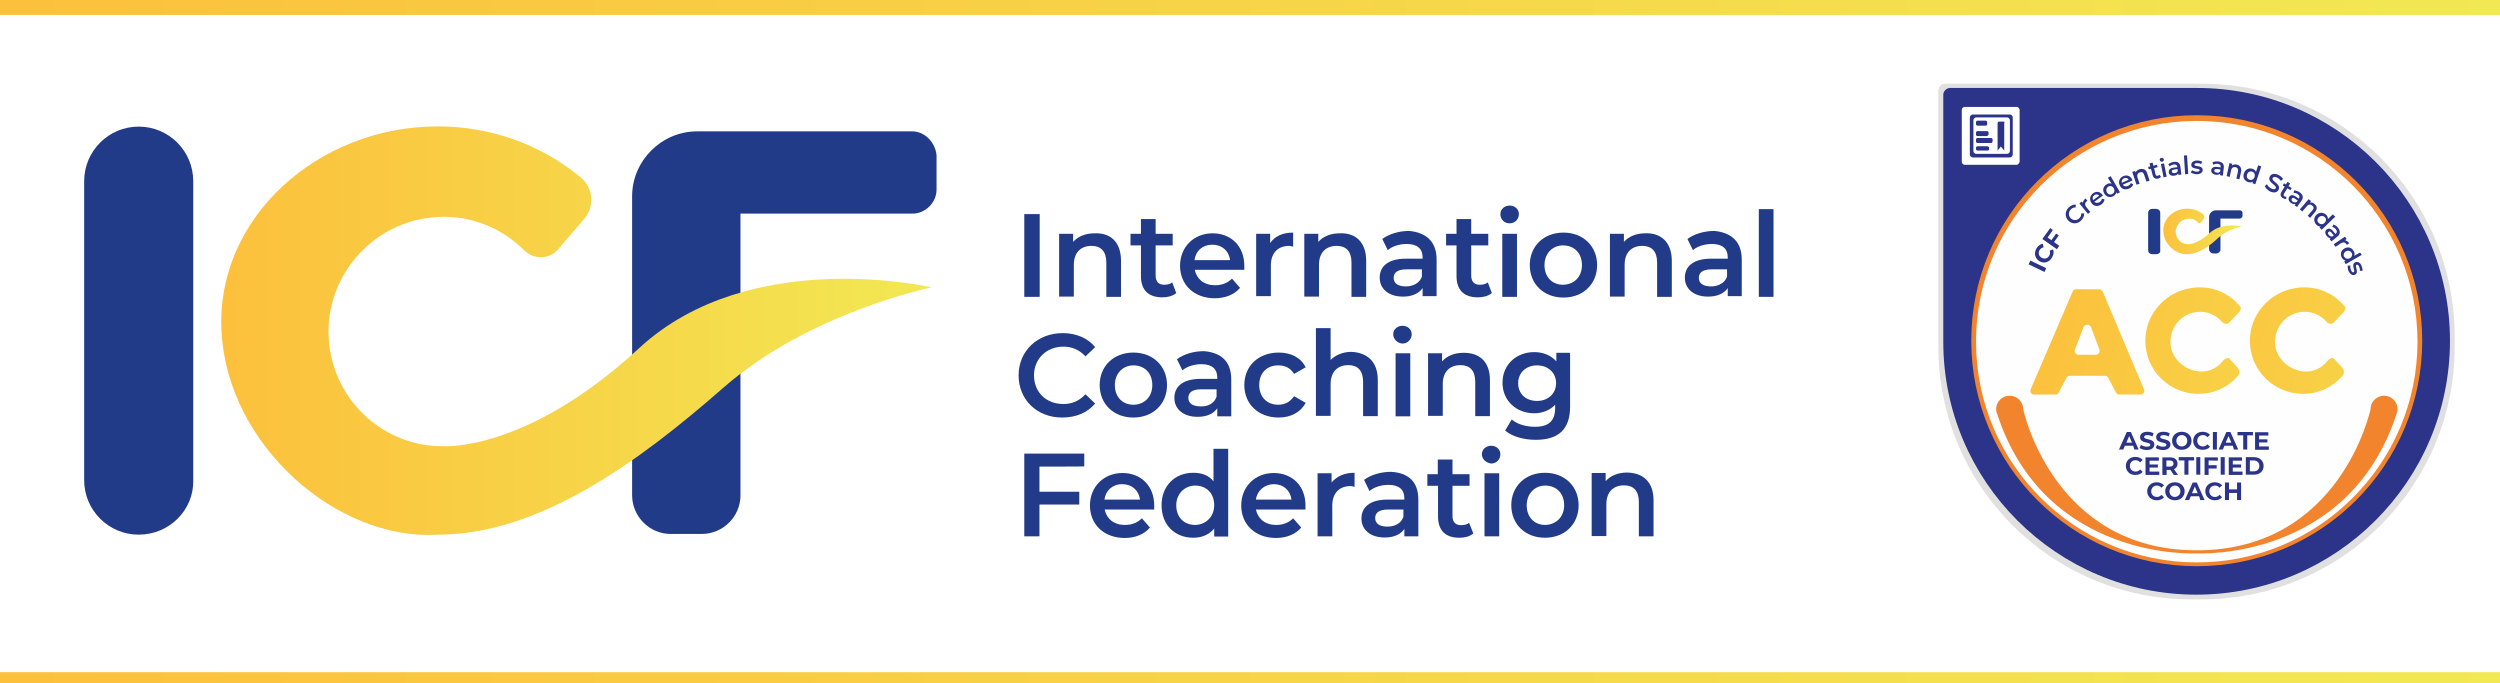 <?xml version="1.0" encoding="utf-8"?>
<!-- Generator: Adobe Illustrator 25.2.3, SVG Export Plug-In . SVG Version: 6.00 Build 0)  -->
<svg version="1.1" id="Livello_1" xmlns="http://www.w3.org/2000/svg" xmlns:xlink="http://www.w3.org/1999/xlink" x="0px" y="0px"
	 viewBox="0 0 1054.4 288.1" style="enable-background:new 0 0 1054.4 288.1;" xml:space="preserve">
<rect x="0" y="0" width="1054.4" height="288.1" fill="#808080" stroke="none"/>
<style type="text/css">
	.st0{fill:#FFFFFF;}
	.st1{fill:url(#SVGID_1_);}
	.st2{fill:url(#SVGID_2_);}
	.st3{fill:#213B89;}
	.st4{fill:none;stroke:#213B89;stroke-miterlimit:10;}
	.st5{fill:url(#SVGID_3_);}
	.st6{fill:#E0E0E0;}
	.st7{fill:#2B3488;}
	.st8{fill:#F1842D;}
	.st9{fill:#FEFEFE;}
	.st10{fill:url(#SVGID_4_);}
	.st11{fill:url(#SVGID_5_);}
	.st12{fill:url(#SVGID_6_);}
	.st13{fill:url(#SVGID_7_);}
</style>
<rect y="-1" class="st0" width="1054.4" height="288.1"/>
<linearGradient id="SVGID_1_" gradientUnits="userSpaceOnUse" x1="0" y1="287.117" x2="1054.4" y2="287.117">
	<stop  offset="0" style="stop-color:#FCC03C"/>
	<stop  offset="1" style="stop-color:#F2E853"/>
</linearGradient>
<rect y="283.5" class="st1" width="1054.4" height="7.3"/>
<linearGradient id="SVGID_2_" gradientUnits="userSpaceOnUse" x1="0" y1="2.683" x2="1054.4" y2="2.683">
	<stop  offset="0" style="stop-color:#FCC03C"/>
	<stop  offset="1" style="stop-color:#F2E853"/>
</linearGradient>
<rect y="-1" class="st2" width="1054.4" height="7.3"/>
<g>
	<path class="st3" d="M58.5,225.5L58.5,225.5c-12.7,0-23-10.3-23-23V76.4c0-12.7,10.3-23,23-23l0,0c12.7,0,23,10.3,23,23v126.1
		C81.8,215.1,71.4,225.5,58.5,225.5z"/>
	<path class="st3" d="M384.7,55.4h-88.9h-1H294c-15,0-27.4,12.4-27.4,27.4v0.8v5.9v119.4c0,8.8,7.2,16.3,16.3,16.3H296
		c8.8,0,16.3-7.2,16.3-16.3V90.1h72.6c5.4,0,10.1-4.7,10.1-10.1V65.5C394.5,60.1,390.1,55.4,384.7,55.4z"/>
	<path class="st4" d="M194.7,187.7"/>
	
		<linearGradient id="SVGID_3_" gradientUnits="userSpaceOnUse" x1="93.312" y1="350.126" x2="392.9" y2="350.126" gradientTransform="matrix(1 0 0 1 0 -210.667)">
		<stop  offset="0" style="stop-color:#FCC03C"/>
		<stop  offset="1" style="stop-color:#F2E853"/>
	</linearGradient>
	<path class="st5" d="M184.6,225.5c-42.4,2.6-88.9-37.7-91.2-86.1c-2.3-47.6,40.8-86.1,91.2-86.1c23.3,0,44.5,8.3,60.5,21.7
		c5.2,4.4,5.7,12.1,1.3,17.3L235.5,105c-3.6,4.4-10.3,4.7-14.5,0.5c-9-9-22-14.7-35.9-14c-25.1,1-45.2,21.2-46.5,46
		c-1.3,27.9,20.9,50.9,48.3,50.7c0,0,35.1,2.6,82.7-41.4c47-43.4,123.3-25.6,123.3-25.6s-51.7,10.6-87.9,42.4
		C268.6,195.5,227,225.5,184.6,225.5z"/>
	<g>
		<g>
			<path class="st3" d="M432,90.3h6.5v34.9H432V90.3z"/>
			<path class="st3" d="M472.8,110v15.2h-6.2v-14.5c0-4.7-2.3-7-6.2-7c-4.4,0-7.5,2.6-7.5,8v13.4h-6.2V98.6h5.9v3.4
				c2.1-2.3,5.2-3.6,9-3.6C468.2,98.1,472.8,101.9,472.8,110z"/>
			<path class="st3" d="M496.1,123.6c-1.6,1.3-3.6,1.8-5.9,1.8c-5.9,0-9-3.1-9-9v-12.9h-4.4v-4.9h4.4v-6.2h6.2v6.2h7.2v4.9h-7.2
				v12.7c0,2.6,1.3,3.9,3.6,3.9c1.3,0,2.6-0.3,3.4-1L496.1,123.6z"/>
			<path class="st3" d="M524.8,113.8h-20.9c0.8,3.9,3.9,6.5,8.5,6.5c3.1,0,5.4-1,7.2-2.8l3.4,3.9c-2.3,2.8-6.2,4.4-10.6,4.4
				c-8.8,0-14.7-5.7-14.7-13.7s5.9-13.7,13.7-13.7c7.8,0,13.4,5.4,13.4,13.7C524.8,112.5,524.8,113.1,524.8,113.8z M503.8,109.7h15
				c-0.5-3.9-3.4-6.5-7.5-6.5S504.3,105.8,503.8,109.7z"/>
			<path class="st3" d="M545.4,98.1v5.9c-0.5,0-1-0.3-1.6-0.3c-4.7,0-7.8,2.8-7.8,8.3v12.9h-6.2V98.6h5.9v3.9
				C537.7,99.6,541,98.1,545.4,98.1z"/>
			<path class="st3" d="M576.2,110v15.2H570v-14.5c0-4.7-2.3-7-6.2-7c-4.4,0-7.5,2.6-7.5,8v13.4h-6.2V98.6h5.9v3.4
				c2.1-2.3,5.2-3.6,9-3.6C571.5,98.1,576.2,101.9,576.2,110z"/>
			<path class="st3" d="M605.9,109.4v15.5H600v-3.4c-1.6,2.3-4.4,3.6-8.3,3.6c-6.2,0-9.8-3.4-9.8-8c0-4.4,3.1-8,11.1-8h7v-0.5
				c0-3.6-2.1-5.7-6.7-5.7c-3.1,0-6.2,1-8,2.6l-2.3-4.7c2.8-2.1,7-3.4,11.4-3.4C601.5,98.1,605.9,101.9,605.9,109.4z M599.7,116.7
				v-3.1h-6.5c-4.1,0-5.4,1.6-5.4,3.6c0,2.3,1.8,3.6,5.2,3.6C595.8,120.8,598.7,119.5,599.7,116.7z"/>
			<path class="st3" d="M629.2,123.6c-1.6,1.3-3.6,1.8-5.9,1.8c-5.9,0-9-3.1-9-9v-12.9h-4.4v-4.9h4.4v-6.2h6.2v6.2h7.2v4.9h-7.2
				v12.7c0,2.6,1.3,3.9,3.6,3.9c1.3,0,2.6-0.3,3.4-1L629.2,123.6z"/>
			<path class="st3" d="M632.8,90.3c0-2.1,1.8-3.6,3.9-3.6c2.3,0,3.9,1.6,3.9,3.6c0,2.1-1.6,3.9-3.9,3.9
				C634.3,94.2,632.8,92.4,632.8,90.3z M633.6,98.6h6.2v26.6h-6.2V98.6z"/>
			<path class="st3" d="M645.2,111.8c0-8,5.9-13.7,14.2-13.7s14.2,5.7,14.2,13.7s-5.9,13.7-14.2,13.7
				C651.1,125.5,645.2,119.8,645.2,111.8z M667.2,111.8c0-5.2-3.4-8.3-8-8.3c-4.4,0-7.8,3.4-7.8,8.3c0,5.2,3.4,8.3,7.8,8.3
				C663.8,120,667.2,116.9,667.2,111.8z"/>
			<path class="st3" d="M705.1,110v15.2h-6.2v-14.5c0-4.7-2.3-7-6.2-7c-4.4,0-7.5,2.6-7.5,8v13.4H679V98.6h5.9v3.4
				c2.1-2.3,5.2-3.6,9-3.6C700.2,98.1,705.1,101.9,705.1,110z"/>
			<path class="st3" d="M734.6,109.4v15.5h-5.9v-3.4c-1.6,2.3-4.4,3.6-8.3,3.6c-6.2,0-9.8-3.4-9.8-8c0-4.4,3.1-8,11.1-8h7v-0.5
				c0-3.6-2.1-5.7-6.7-5.7c-3.1,0-6.2,1-8,2.6l-2.3-4.7c2.8-2.1,7-3.4,11.4-3.4C730.2,98.1,734.6,101.9,734.6,109.4z M728.4,116.7
				v-3.1h-6.5c-4.1,0-5.4,1.6-5.4,3.6c0,2.3,1.8,3.6,5.2,3.6C724.5,120.8,727.4,119.5,728.4,116.7z"/>
			<path class="st3" d="M741.8,88.2h6.2v37h-6.2V88.2z"/>
			<path class="st3" d="M429.6,158.3c0-10.3,8-17.8,18.6-17.8c5.7,0,10.6,2.1,13.7,5.9l-4.1,3.9c-2.6-2.8-5.7-4.1-9.3-4.1
				c-7.2,0-12.4,5.2-12.4,12.1c0,7.2,5.2,12.1,12.4,12.1c3.6,0,6.7-1.3,9.3-4.1l4.1,3.9c-3.4,3.9-8,5.9-14,5.9
				C437.4,176.1,429.6,168.6,429.6,158.3z"/>
			<path class="st3" d="M463.8,162.4c0-8,5.9-13.7,14.2-13.7s14.2,5.7,14.2,13.7s-5.9,13.7-14.2,13.7S463.8,170.4,463.8,162.4z
				 M486,162.4c0-5.2-3.4-8.3-8-8.3c-4.4,0-7.8,3.4-7.8,8.3c0,5.2,3.4,8.3,7.8,8.3S486,167.6,486,162.4z"/>
			<path class="st3" d="M519.3,160.1v15.5h-5.9v-3.4c-1.6,2.3-4.4,3.6-8.3,3.6c-6.2,0-9.8-3.4-9.8-8c0-4.4,3.1-8,11.1-8h7v-0.5
				c0-3.6-2.1-5.7-6.7-5.7c-3.1,0-6.2,1-8,2.6l-2.3-4.7c2.8-2.1,7-3.4,11.4-3.4C514.9,148.7,519.3,152.3,519.3,160.1z M513.1,167.3
				v-3.1h-6.5c-4.1,0-5.4,1.6-5.4,3.6c0,2.3,1.8,3.6,5.2,3.6C509.5,171.5,512.1,170.2,513.1,167.3z"/>
			<path class="st3" d="M524.8,162.4c0-8,5.9-13.7,14.5-13.7c5.2,0,9.3,2.1,11.4,6.2l-4.9,2.8c-1.6-2.6-3.9-3.6-6.7-3.6
				c-4.7,0-8,3.1-8,8.3s3.4,8.3,8,8.3c2.6,0,4.9-1,6.7-3.6l4.9,2.8c-2.1,3.9-6.2,6.2-11.4,6.2C530.7,176.1,524.8,170.4,524.8,162.4z
				"/>
			<path class="st3" d="M581.1,160.3v15.2h-6.2V161c0-4.7-2.3-7-6.2-7c-4.4,0-7.5,2.6-7.5,8v13.4H555v-37h6.2v13.4
				c2.1-2.1,5.2-3.4,8.8-3.4C576.4,148.7,581.1,152.3,581.1,160.3z"/>
			<path class="st3" d="M587.6,141c0-2.1,1.8-3.6,3.9-3.6c2.3,0,3.9,1.6,3.9,3.6s-1.6,3.9-3.9,3.9C589.4,144.8,587.6,143,587.6,141z
				 M588.6,149h6.2v26.6h-6.2V149z"/>
			<path class="st3" d="M628.4,160.3v15.2h-6.2V161c0-4.7-2.3-7-6.2-7c-4.4,0-7.5,2.6-7.5,8v13.4h-6.2V149h5.9v3.4
				c2.1-2.3,5.2-3.6,9-3.6C623.7,148.7,628.4,152.3,628.4,160.3z"/>
			<path class="st3" d="M662.2,149v22.5c0,9.6-4.9,14-14.5,14c-4.9,0-9.8-1.3-12.9-3.9l2.8-4.7c2.3,2.1,6.2,3.1,9.8,3.1
				c5.9,0,8.5-2.6,8.5-8v-1.3c-2.1,2.3-5.4,3.6-8.8,3.6c-7.5,0-13.4-5.2-13.4-12.9s5.9-12.9,13.4-12.9c3.6,0,7,1.3,9.3,3.9v-3.6h5.7
				v0.2H662.2z M656.3,161.6c0-4.4-3.4-7.5-8-7.5c-4.7,0-8,3.1-8,7.5c0,4.7,3.4,7.5,8,7.5C652.9,169.1,656.3,166,656.3,161.6z"/>
			<path class="st3" d="M438.4,196.8v10.6h16.8v5.4h-16.8v13.4H432v-34.9h25.3v5.4C457.3,196.8,438.4,196.8,438.4,196.8z"/>
			<path class="st3" d="M486.8,214.9h-20.9c0.8,3.9,3.9,6.5,8.5,6.5c3.1,0,5.4-1,7.2-2.8l3.4,3.9c-2.3,2.8-6.2,4.4-10.6,4.4
				c-8.8,0-14.7-5.7-14.7-13.7s5.9-13.7,13.7-13.7c7.8,0,13.4,5.4,13.4,13.7C486.8,213.6,486.8,214.4,486.8,214.9z M465.8,210.7h15
				c-0.5-3.9-3.4-6.5-7.5-6.5S466.3,206.9,465.8,210.7z"/>
			<path class="st3" d="M518,189.3v37h-5.9v-3.4c-2.1,2.6-5.2,3.9-8.8,3.9c-7.8,0-13.4-5.4-13.4-13.7s5.7-13.7,13.4-13.7
				c3.4,0,6.5,1,8.5,3.6v-13.7C511.8,189.3,518,189.3,518,189.3z M512.1,213.1c0-5.2-3.4-8.3-8-8.3c-4.4,0-8,3.4-8,8.3
				c0,5.2,3.4,8.3,8,8.3C508.5,221.3,512.1,218,512.1,213.1z"/>
			<path class="st3" d="M550.6,214.9h-20.9c0.8,3.9,3.9,6.5,8.5,6.5c3.1,0,5.4-1,7.2-2.8l3.4,3.9c-2.3,2.8-6.2,4.4-10.6,4.4
				c-8.8,0-14.7-5.7-14.7-13.7s5.9-13.7,13.7-13.7s13.4,5.4,13.4,13.7C550.6,213.6,550.6,214.4,550.6,214.9z M529.7,210.7h15
				c-0.5-3.9-3.4-6.5-7.5-6.5C533.3,204.3,530.2,206.9,529.7,210.7z"/>
			<path class="st3" d="M571.3,199.4v5.9c-0.5,0-1-0.3-1.6-0.3c-4.7,0-7.8,2.8-7.8,8.3v12.9h-6.2v-26.6h5.9v3.9
				C563.8,200.9,566.9,199.4,571.3,199.4z"/>
			<path class="st3" d="M598.2,210.7v15.5h-5.9v-3.1c-1.6,2.3-4.4,3.6-8.3,3.6c-6.2,0-9.8-3.4-9.8-8c0-4.4,3.1-8,11.1-8h7v-0.5
				c0-3.6-2.1-5.7-6.7-5.7c-3.1,0-6.2,1-8,2.6l-2.3-4.7c2.8-2.1,7-3.4,11.4-3.4C593.8,199.4,598.2,203,598.2,210.7z M591.9,218v-3.1
				h-6.5c-4.1,0-5.4,1.6-5.4,3.6c0,2.3,1.8,3.6,5.2,3.6C588.3,222.1,590.9,220.8,591.9,218z"/>
			<path class="st3" d="M621.4,225c-1.6,1.3-3.6,1.8-5.9,1.8c-5.9,0-9-3.1-9-9v-12.9H602V200h4.4v-6.2h6.2v6.2h7.2v4.9h-7.2v12.7
				c0,2.6,1.3,3.9,3.6,3.9c1.3,0,2.6-0.3,3.4-1L621.4,225z"/>
			<path class="st3" d="M625,191.6c0-2.1,1.8-3.6,3.9-3.6c2.3,0,3.9,1.6,3.9,3.6c0,2.1-1.6,3.9-3.9,3.9
				C626.8,195.2,625,193.7,625,191.6z M626.1,199.6h6.2v26.6h-6.2V199.6z"/>
			<path class="st3" d="M637.4,213.1c0-8,5.9-13.7,14.2-13.7s14.2,5.7,14.2,13.7s-5.9,13.7-14.2,13.7S637.4,221.1,637.4,213.1z
				 M659.7,213.1c0-5.2-3.4-8.3-8-8.3c-4.4,0-7.8,3.4-7.8,8.3c0,5.2,3.4,8.3,7.8,8.3C656.3,221.3,659.7,218,659.7,213.1z"/>
			<path class="st3" d="M697.4,211v15.2h-6.2v-14.5c0-4.7-2.3-7-6.2-7c-4.4,0-7.5,2.6-7.5,8v13.4h-6.2v-26.6h5.9v3.4
				c2.1-2.3,5.2-3.6,9-3.6C692.7,199.4,697.4,203,697.4,211z"/>
		</g>
	</g>
</g>
<g>
	<path class="st6" d="M928.3,252.8h-4.1c-58.9,0-106.7-47.8-106.7-106.7V38.2c0-1.4,1.2-2.9,2.9-2.9h108.2
		c58.9,0,106.7,47.8,106.7,106.7v4.1C1035.3,205.2,987.4,252.8,928.3,252.8z"/>
	<path class="st7" d="M926.3,250.8L926.3,250.8c-58.9,0-106.7-47.8-106.7-106.7V40c0-1.4,1.2-2.9,2.9-2.9h104.1
		c58.9,0,106.7,47.8,106.7,106.7l0,0C1033.2,202.9,985.4,250.8,926.3,250.8z"/>
	<circle class="st8" cx="926.5" cy="143.7" r="95.1"/>
	<circle class="st9" cx="926.5" cy="144.1" r="93.1"/>
	<path class="st9" d="M850.6,69.5h-22c-0.6,0-1.2-0.6-1.2-1.2v-22c0-0.6,0.6-1.2,1.2-1.2h22c0.6,0,1.2,0.6,1.2,1.2v22
		C851.4,69,851.2,69.5,850.6,69.5z"/>
	<path class="st7" d="M847.7,66.4H832c-0.6,0-1.2-0.6-1.2-1.2V49.5c0-0.6,0.6-1.2,1.2-1.2h15.7c0.6,0,1.2,0.6,1.2,1.2v15.7
		C848.8,65.8,848.3,66.4,847.7,66.4z"/>
	<path class="st9" d="M846.5,64.9h-13c-0.6,0-1.2-0.6-1.2-1.2v-13c0-0.6,0.6-1.2,1.2-1.2h13c0.6,0,1.2,0.6,1.2,1.2v13
		C847.7,64.3,847.1,64.9,846.5,64.9z"/>
	<path class="st7" d="M837.5,53H834c-0.3,0-0.6-0.3-0.6-0.6v-0.9c0-0.3,0.3-0.6,0.6-0.6h3.5c0.3,0,0.6,0.3,0.6,0.6v0.9
		C838.1,52.7,837.8,53,837.5,53z"/>
	<path class="st7" d="M838.1,57.4H834c-0.3,0-0.6-0.3-0.6-0.6v-0.9c0-0.3,0.3-0.6,0.6-0.6h4.1c0.3,0,0.6,0.3,0.6,0.6v0.9
		C838.4,57.1,838.1,57.4,838.1,57.4z"/>
	<path class="st7" d="M839.8,60.3H834c-0.3,0-0.6-0.3-0.6-0.6v-0.9c0-0.3,0.3-0.6,0.6-0.6h5.8c0.3,0,0.6,0.3,0.6,0.6v0.9
		C840.1,60.3,840.1,60.3,839.8,60.3z"/>
	<path class="st7" d="M838.4,63.5H834c-0.3,0-0.6-0.3-0.6-0.6v-0.6c0-0.3,0.3-0.6,0.6-0.6h4.3c0.3,0,0.6,0.3,0.6,0.6v0.9
		C838.7,63.2,838.7,63.5,838.4,63.5z"/>
	<path class="st7" d="M845.1,51.3h-2c-0.3,0-0.6,0.3-0.6,0.6v11.6l1.4-1.7l1.4,1.7V51.9C845.6,51.6,845.4,51.3,845.1,51.3z"/>
	
		<linearGradient id="SVGID_4_" gradientUnits="userSpaceOnUse" x1="859.27" y1="351.095" x2="1057.728" y2="411.663" gradientTransform="matrix(1 0 0 1 0 -210.667)">
		<stop  offset="0" style="stop-color:#FCC03C"/>
		<stop  offset="1" style="stop-color:#F2E853"/>
	</linearGradient>
	<path class="st10" d="M886.8,122.9c-0.3-0.6-0.9-0.9-1.4-0.9h-4.9l0,0h-4.9c-0.6,0-1.2,0.3-1.4,0.9l-17.7,41.2
		c-0.6,1.2,0.3,2.3,1.4,2.3h9c0.6,0,1.2-0.3,1.4-0.9l3.2-6.1c0.3-0.6,0.9-0.9,1.4-0.9h7h0.9h7c0.6,0,1.2,0.3,1.4,0.9l3.2,6.1
		c0.3,0.6,0.9,0.9,1.4,0.9h9c1.2,0,2-1.2,1.4-2.3L886.8,122.9z M880.7,149.6h-0.9h-3.2c-1.2,0-2-1.2-1.4-2.3l3.5-9.3
		c0.6-1.4,2.6-1.4,3.2,0l3.5,9.3c0.3,1.2-0.3,2.3-1.4,2.3H880.7z"/>
	
		<linearGradient id="SVGID_5_" gradientUnits="userSpaceOnUse" x1="864.747" y1="335.158" x2="1060.433" y2="394.88" gradientTransform="matrix(1 0 0 1 0 -210.667)">
		<stop  offset="0" style="stop-color:#FCC03C"/>
		<stop  offset="1" style="stop-color:#F2E853"/>
	</linearGradient>
	<path class="st11" d="M937.8,151.9c-2.9,3.8-7.5,5.8-12.8,4.3c-4.3-1.2-8.1-4.6-9.3-9.3c-1.7-8.1,4.3-15.4,12.2-15.4
		c3.8,0,7,1.7,9.3,4.3c0.9,0.9,2.3,1.2,3.2,0l4.1-4.3c0.6-0.9,0.9-2,0-2.6c-4.9-5.8-12.8-9-21.5-7.2c-8.7,1.7-15.9,8.7-17.7,17.4
		c-2.9,14.5,8.1,27,22,27c6.7,0,12.5-2.9,16.5-7.5c0.9-0.9,0.9-2.3,0-3.5l-3.5-3.8C940.2,150.7,938.7,151,937.8,151.9z"/>
	
		<linearGradient id="SVGID_6_" gradientUnits="userSpaceOnUse" x1="908.808" y1="335.146" x2="1104.494" y2="394.868" gradientTransform="matrix(1 0 0 1 0 -210.667)">
		<stop  offset="0" style="stop-color:#FCC03C"/>
		<stop  offset="1" style="stop-color:#F2E853"/>
	</linearGradient>
	<path class="st12" d="M981.9,151.9c-2.9,3.8-7.5,5.8-12.8,4.3c-4.3-1.2-8.1-4.6-9.3-9.3c-1.7-8.1,4.3-15.4,12.2-15.4
		c3.8,0,7,1.7,9.3,4.3c0.9,0.9,2.3,1.2,3.2,0l4.1-4.3c0.6-0.9,0.9-2,0-2.6c-4.9-5.8-12.8-9-21.5-7.2c-8.7,1.7-15.9,8.7-17.7,17.4
		c-2.9,14.5,8.1,27,22,27c6.7,0,12.5-2.9,16.5-7.5c0.9-0.9,0.9-2.3,0-3.5l-3.5-3.8C984.2,150.7,982.8,151,981.9,151.9z"/>
	<g>
		<path class="st3" d="M909.4,107.2h-1.7c-0.9,0-1.7-0.6-1.7-1.7V89.8c0-0.9,0.6-1.7,1.7-1.7h1.7c0.9,0,1.7,0.6,1.7,1.7v15.9
			C911.2,106.7,910.3,107.2,909.4,107.2z"/>
		<path class="st3" d="M944.5,88.7h-9.9l0,0l0,0c-1.7,0-2.9,1.4-2.9,2.9l0,0v0.6v13c0,0.9,0.9,1.7,1.7,1.7h1.4
			c0.9,0,1.7-0.9,1.7-1.7v-13h8.1c0.6,0,1.2-0.6,1.2-1.2v-1.4C945.7,89,945.1,88.7,944.5,88.7z"/>
		<path class="st4" d="M923.6,103.2"/>
		
			<linearGradient id="SVGID_7_" gradientUnits="userSpaceOnUse" x1="912.457" y1="308.274" x2="945.428" y2="308.274" gradientTransform="matrix(1 0 0 1 0 -210.667)">
			<stop  offset="0" style="stop-color:#FCC03C"/>
			<stop  offset="1" style="stop-color:#F2E853"/>
		</linearGradient>
		<path class="st13" d="M922.5,107.2c-4.6,0.3-9.9-4.1-10.1-9.6c-0.3-5.2,4.3-9.6,10.1-9.6c2.6,0,4.9,0.9,6.7,2.3
			c0.6,0.6,0.6,1.4,0.3,2l-1.2,1.4c-0.3,0.6-1.2,0.6-1.4,0c-0.9-0.9-2.3-1.7-4.1-1.4c-2.6,0-4.9,2.3-5.2,5.2c0,3.2,2.3,5.5,5.2,5.5
			c0,0,3.8,0.3,9-4.6s13.6-2.9,13.6-2.9s-5.8,1.2-9.6,4.6C932,103.8,927.1,107.2,922.5,107.2z"/>
	</g>
	<g>
		<path class="st7" d="M855.6,111.5l0.7-1.6l6.7,3.2l-0.7,1.6L855.6,111.5z"/>
		<path class="st7" d="M860.2,110.2c-1.9-1.1-2.5-3.4-1.3-5.4c0.6-1.1,1.6-1.8,2.7-2l0.3,1.5c-0.7,0.2-1.3,0.5-1.7,1.2
			c-0.7,1.2-0.3,2.6,0.9,3.2c1.2,0.7,2.6,0.3,3.2-0.9c0.4-0.6,0.4-1.3,0.2-2.1l1.4-0.5c0.4,1,0.3,2.2-0.4,3.3
			C864.4,110.6,862.2,111.3,860.2,110.2z"/>
		<path class="st7" d="M863.6,100.2l1.6,1.1l2-2.8l1.1,0.8l-2,2.8l2.2,1.6l-1,1.4l-6.1-4.3l3.3-4.6l1.1,0.8L863.6,100.2z"/>
		<path class="st7" d="M872.3,93c-1.5-1.6-1.4-3.9,0.2-5.5c0.9-0.8,1.9-1.3,3-1.2l-0.1,1.2c-0.8,0-1.5,0.2-2,0.8
			c-1.1,1.1-1.1,2.6-0.1,3.7c1.1,1.1,2.6,1.1,3.7,0c0.6-0.5,0.8-1.2,0.8-2h1.2c0.1,1.1-0.4,2.1-1.3,3
			C876.2,94.6,873.8,94.6,872.3,93z"/>
		<path class="st7" d="M879.6,83.7l0.8,1c-0.1,0.1-0.2,0.1-0.3,0.2c-0.8,0.6-0.9,1.5-0.2,2.4l1.7,2.1l-1,0.8l-3.6-4.4l1-0.8l0.5,0.6
			C878.5,85,878.8,84.3,879.6,83.7z"/>
		<path class="st7" d="M886.9,82.5l-3.6,2.6c0.6,0.6,1.5,0.6,2.3,0.1c0.5-0.4,0.8-0.8,0.9-1.4l1.1,0.3c-0.1,0.8-0.5,1.5-1.3,2.1
			c-1.6,1.1-3.3,0.8-4.2-0.6c-1-1.4-0.7-3.1,0.7-4.1s3-0.7,4,0.8C886.8,82.3,886.9,82.4,886.9,82.5z M882.8,84.4l2.6-1.9
			c-0.6-0.6-1.4-0.7-2.1-0.2C882.6,82.8,882.4,83.6,882.8,84.4z"/>
		<path class="st7" d="M890.2,74.3l3.9,6.8l-1.1,0.6l-0.4-0.6c-0.1,0.7-0.6,1.2-1.2,1.6c-1.4,0.8-3.1,0.4-3.9-1.1
			c-0.9-1.5-0.4-3.1,1.1-3.9c0.6-0.4,1.3-0.5,2-0.2L889,75L890.2,74.3z M891.5,79.4c-0.5-0.9-1.5-1.2-2.3-0.7s-1.1,1.4-0.6,2.4
			c0.5,0.9,1.5,1.2,2.3,0.7C891.8,81.3,892,80.3,891.5,79.4z"/>
		<path class="st7" d="M899.4,76.1l-4.1,1.8c0.5,0.7,1.3,0.9,2.2,0.5c0.6-0.3,1-0.6,1.2-1.2l1,0.5c-0.2,0.8-0.8,1.4-1.7,1.8
			c-1.7,0.8-3.4,0.2-4-1.4c-0.7-1.5,0-3.2,1.5-3.8c1.5-0.7,3.1-0.1,3.8,1.5C899.3,75.8,899.3,76,899.4,76.1z M894.9,77.1l2.9-1.3
			c-0.4-0.7-1.2-1-2-0.6C895,75.6,894.7,76.3,894.9,77.1z"/>
		<path class="st7" d="M905.6,73.1l1,3.1l-1.3,0.4l-1-2.9c-0.3-1-0.9-1.3-1.8-1c-0.9,0.3-1.3,1-1,2.1l0.9,2.7l-1.3,0.4l-1.8-5.4
			l1.2-0.4l0.2,0.7c0.2-0.6,0.8-1.1,1.6-1.4C903.9,71,905.1,71.4,905.6,73.1z"/>
		<path class="st7" d="M911.4,74.6c-0.2,0.3-0.7,0.6-1.1,0.7c-1.2,0.3-2.1-0.2-2.4-1.4l-0.7-2.7l-0.9,0.2l-0.3-1l0.9-0.2l-0.3-1.3
			l1.3-0.3l0.3,1.3l1.5-0.4l0.3,1l-1.5,0.4l0.6,2.6c0.1,0.5,0.5,0.8,1,0.6c0.3-0.1,0.5-0.2,0.7-0.4L911.4,74.6z"/>
		<path class="st7" d="M910.9,67.5c-0.1-0.4,0.2-0.9,0.7-0.9c0.5-0.1,0.9,0.2,1,0.6c0.1,0.5-0.2,0.9-0.7,1
			C911.4,68.2,911,68,910.9,67.5z M911.4,69.2l1.3-0.3l1.1,5.6l-1.3,0.3L911.4,69.2z"/>
		<path class="st7" d="M919.6,70.3l0.4,3.3l-1.2,0.2l-0.1-0.7c-0.3,0.5-0.8,0.9-1.7,1c-1.3,0.2-2.2-0.4-2.3-1.4
			c-0.1-0.9,0.4-1.8,2.1-2l1.5-0.2v-0.1c-0.1-0.8-0.6-1.2-1.6-1c-0.6,0.1-1.3,0.4-1.6,0.8l-0.6-0.9c0.5-0.5,1.4-0.9,2.3-1
			C918.4,68,919.4,68.7,919.6,70.3z M918.5,72l-0.1-0.7l-1.4,0.2c-0.9,0.1-1.1,0.5-1,0.9c0.1,0.5,0.5,0.7,1.2,0.6
			C917.8,73,918.4,72.6,918.5,72z"/>
		<path class="st7" d="M921.1,65.6l1.3-0.1l0.5,7.9l-1.3,0.1L921.1,65.6z"/>
		<path class="st7" d="M924,72.8l0.5-1c0.5,0.3,1.3,0.6,2,0.6c0.8,0,1.2-0.2,1.2-0.6c0-1.1-3.5-0.1-3.5-2.3c0-1.1,1-1.8,2.5-1.8
			c0.8,0,1.6,0.2,2.1,0.5l-0.5,1c-0.5-0.3-1.1-0.4-1.6-0.4c-0.8,0-1.2,0.3-1.2,0.6c0,1.1,3.5,0.1,3.5,2.3c0,1.1-1,1.8-2.6,1.8
			C925.4,73.4,924.5,73.1,924,72.8z"/>
		<path class="st7" d="M937.9,70.8l-0.4,3.3l-1.2-0.2l0.1-0.7c-0.4,0.4-1,0.6-1.9,0.5c-1.3-0.2-2-1-1.9-1.9s0.8-1.6,2.5-1.4l1.5,0.2
			v-0.1c0.1-0.8-0.3-1.3-1.3-1.4c-0.6-0.1-1.3,0.1-1.8,0.4l-0.4-1c0.7-0.4,1.6-0.5,2.5-0.4C937.3,68.3,938.1,69.2,937.9,70.8z
			 M936.4,72.2l0.1-0.7l-1.4-0.2c-0.9-0.1-1.2,0.2-1.2,0.6c-0.1,0.5,0.3,0.8,1,0.9C935.5,73,936.1,72.8,936.4,72.2z"/>
		<path class="st7" d="M945.2,72.4l-0.7,3.2l-1.3-0.3l0.7-3c0.2-1-0.2-1.6-1-1.8c-0.9-0.2-1.7,0.2-1.9,1.3l-0.6,2.8l-1.3-0.3
			l1.2-5.5l1.2,0.3l-0.2,0.7c0.5-0.4,1.3-0.5,2.1-0.4C944.7,69.8,945.5,70.7,945.2,72.4z"/>
		<path class="st7" d="M953.7,70.2l-2.5,7.5l-1.2-0.4l0.2-0.7c-0.6,0.4-1.3,0.4-2,0.2c-1.6-0.5-2.4-2-1.8-3.7
			c0.6-1.7,2.1-2.4,3.6-1.9c0.7,0.2,1.2,0.7,1.5,1.3l0.9-2.8L953.7,70.2z M950.9,74.6c0.3-1-0.1-1.9-1-2.2c-0.9-0.3-1.8,0.1-2.2,1.2
			c-0.3,1,0.1,1.9,1.1,2.2C949.6,76.1,950.6,75.7,950.9,74.6z"/>
		<path class="st7" d="M955.2,78.5l0.9-0.8c0.3,0.7,1,1.4,1.8,1.8c1,0.5,1.7,0.4,1.9-0.1c0.7-1.4-3.7-2.4-2.5-4.9
			c0.5-1.1,1.8-1.6,3.7-0.7c0.8,0.4,1.5,1,1.9,1.7l-0.9,0.8c-0.4-0.6-1-1.1-1.6-1.4c-1-0.5-1.6-0.3-1.9,0.2
			c-0.7,1.4,3.7,2.4,2.5,4.9c-0.5,1.1-1.8,1.6-3.7,0.7C956.4,80.1,955.5,79.3,955.2,78.5z"/>
		<path class="st7" d="M964.2,83.9c-0.4,0.1-0.9-0.1-1.3-0.3c-1.1-0.6-1.3-1.6-0.7-2.6l1.4-2.3l-0.8-0.5l0.5-0.9l0.8,0.5l0.7-1.1
			l1.1,0.7l-0.7,1.1l1.3,0.8l-0.5,0.9l-1.3-0.8l-1.4,2.3c-0.3,0.5-0.2,0.9,0.2,1.1c0.2,0.1,0.5,0.2,0.8,0.2L964.2,83.9z"/>
		<path class="st7" d="M970.7,84.6l-1.9,2.7l-1-0.7l0.4-0.6c-0.5,0.2-1.2,0.1-1.9-0.4c-1.1-0.7-1.3-1.8-0.8-2.6c0.5-0.8,1.5-1,2.9,0
			l1.2,0.8v-0.1c0.4-0.6,0.3-1.3-0.5-1.8c-0.5-0.4-1.2-0.6-1.7-0.5l0.1-1.1c0.8,0,1.6,0.3,2.4,0.8C971.3,82.1,971.6,83.3,970.7,84.6
			z M968.7,85.1l0.4-0.5l-1.1-0.8c-0.7-0.5-1.1-0.4-1.4,0c-0.3,0.4-0.1,0.9,0.4,1.3C967.6,85.4,968.2,85.5,968.7,85.1z"/>
		<path class="st7" d="M976.4,89.4l-2.1,2.5l-1-0.9l2-2.3c0.7-0.8,0.6-1.5-0.1-2c-0.7-0.6-1.6-0.6-2.3,0.3l-1.9,2.2l-1-0.9l3.7-4.3
			l1,0.8l-0.5,0.6c0.7-0.1,1.4,0.1,2,0.7C977.2,86.8,977.5,88.1,976.4,89.4z"/>
		<path class="st7" d="M984.9,91.4l-5.7,5.5l-0.9-0.9l0.5-0.5c-0.7,0.1-1.4-0.2-1.9-0.8c-1.1-1.2-1.2-2.9,0.1-4.1s2.9-1.1,4.1,0
			c0.5,0.5,0.8,1.2,0.7,1.8l2.1-2L984.9,91.4z M980.4,94c0.8-0.8,0.8-1.8,0.1-2.4c-0.7-0.7-1.7-0.7-2.5,0c-0.8,0.8-0.8,1.8-0.1,2.4
			C978.6,94.7,979.6,94.8,980.4,94z"/>
		<path class="st7" d="M985.9,99.7l-2.6,2.1l-0.8-1l0.5-0.4c-0.6,0.1-1.2-0.3-1.7-0.9c-0.8-1-0.8-2.1,0-2.7c0.7-0.6,1.7-0.6,2.8,0.8
			l0.9,1.1l0.1-0.1c0.6-0.5,0.7-1.1,0.1-1.9c-0.4-0.5-1-0.9-1.5-1l0.4-1c0.7,0.2,1.5,0.7,2,1.4C987.1,97.5,987.1,98.7,985.9,99.7z
			 M983.8,99.7l0.5-0.4l-0.9-1.1c-0.6-0.7-1-0.7-1.3-0.4c-0.4,0.3-0.4,0.8,0.1,1.3C982.6,99.6,983.2,99.9,983.8,99.7z"/>
		<path class="st7" d="M990.8,102.6l-1,0.7c0-0.1-0.1-0.2-0.1-0.3c-0.6-0.8-1.4-1-2.4-0.4l-2.3,1.5l-0.7-1.1l4.7-3.2l0.7,1l-0.7,0.5
			C989.6,101.4,990.2,101.8,990.8,102.6z"/>
		<path class="st7" d="M996.1,107.5l-6.8,3.9l-0.6-1.1l0.6-0.4c-0.7-0.1-1.2-0.6-1.6-1.2c-0.8-1.4-0.4-3.1,1.1-3.9
			c1.5-0.9,3.1-0.4,3.9,1.1c0.4,0.6,0.5,1.3,0.2,2l2.5-1.4L996.1,107.5z M991.1,108.9c0.9-0.5,1.2-1.5,0.7-2.3s-1.4-1.1-2.4-0.6
			c-0.9,0.5-1.2,1.5-0.7,2.3C989.2,109.1,990.1,109.4,991.1,108.9z"/>
		<path class="st7" d="M990.2,112h1.1c-0.1,0.6,0,1.4,0.3,2c0.3,0.8,0.7,1,1.1,0.8c1-0.5-1.4-3.2,0.7-4.2c1-0.4,2,0.1,2.6,1.5
			c0.3,0.7,0.5,1.5,0.4,2.1h-1.1c0.1-0.6-0.1-1.2-0.3-1.7c-0.3-0.7-0.7-1-1.1-0.8c-1,0.5,1.3,3.2-0.7,4.2c-1,0.4-2-0.2-2.7-1.6
			C990.2,113.6,990.1,112.6,990.2,112z"/>
	</g>
	<g>
		<path class="st7" d="M899.7,188h-3.5l-0.7,1.6h-1.8l3.3-7.4h1.7l3.3,7.4h-1.8L899.7,188z M899.2,186.7l-1.2-2.8l-1.2,2.8H899.2z"
			/>
		<path class="st7" d="M902.4,188.9l0.6-1.3c0.6,0.5,1.6,0.8,2.5,0.8c1,0,1.4-0.3,1.4-0.8c0-1.4-4.3-0.4-4.3-3.2
			c0-1.3,1-2.3,3.1-2.3c0.9,0,1.9,0.2,2.6,0.7l-0.5,1.3c-0.7-0.4-1.4-0.6-2.1-0.6c-1,0-1.4,0.4-1.4,0.8c0,1.4,4.3,0.4,4.3,3.2
			c0,1.2-1,2.3-3.2,2.3C904.2,189.8,903,189.4,902.4,188.9z"/>
		<path class="st7" d="M909.2,188.9l0.6-1.3c0.6,0.5,1.6,0.8,2.5,0.8c1,0,1.4-0.3,1.4-0.8c0-1.4-4.3-0.4-4.3-3.2
			c0-1.3,1-2.3,3.1-2.3c0.9,0,1.9,0.2,2.6,0.7l-0.5,1.3c-0.7-0.4-1.4-0.6-2.1-0.6c-1,0-1.4,0.4-1.4,0.8c0,1.4,4.3,0.4,4.3,3.2
			c0,1.2-1,2.3-3.2,2.3C911,189.8,909.8,189.4,909.2,188.9z"/>
		<path class="st7" d="M916.1,185.9c0-2.2,1.7-3.8,4.1-3.8c2.3,0,4.1,1.6,4.1,3.8s-1.7,3.8-4.1,3.8
			C917.8,189.8,916.1,188.1,916.1,185.9z M922.5,185.9c0-1.4-1-2.4-2.3-2.4s-2.3,1-2.3,2.4s1,2.4,2.3,2.4
			C921.5,188.3,922.5,187.3,922.5,185.9z"/>
		<path class="st7" d="M925,185.9c0-2.2,1.7-3.8,4-3.8c1.3,0,2.4,0.5,3.1,1.3l-1.1,1c-0.5-0.6-1.1-0.9-1.9-0.9c-1.4,0-2.4,1-2.4,2.4
			s1,2.4,2.4,2.4c0.7,0,1.4-0.3,1.9-0.9l1.1,1c-0.7,0.9-1.8,1.3-3.1,1.3C926.7,189.8,925,188.2,925,185.9z"/>
		<path class="st7" d="M933.3,182.2h1.7v7.4h-1.7V182.2z"/>
		<path class="st7" d="M941.7,188h-3.5l-0.7,1.6h-1.8l3.3-7.4h1.7l3.3,7.4h-1.8L941.7,188z M941.1,186.7l-1.2-2.8l-1.2,2.8H941.1z"
			/>
		<path class="st7" d="M946.1,183.6h-2.4v-1.4h6.5v1.4h-2.4v6h-1.7L946.1,183.6L946.1,183.6z"/>
		<path class="st7" d="M956.9,188.3v1.4h-5.8v-7.4h5.6v1.4h-3.9v1.6h3.5v1.3h-3.5v1.7H956.9z"/>
		<path class="st7" d="M896.6,196.5c0-2.2,1.7-3.8,4-3.8c1.3,0,2.4,0.5,3.1,1.3l-1.1,1c-0.5-0.6-1.1-0.9-1.9-0.9
			c-1.4,0-2.4,1-2.4,2.4s1,2.4,2.4,2.4c0.7,0,1.4-0.3,1.9-0.9l1.1,1c-0.7,0.9-1.8,1.3-3.1,1.3C898.4,200.4,896.6,198.8,896.6,196.5z
			"/>
		<path class="st7" d="M910.7,198.9v1.4h-5.8v-7.4h5.6v1.4h-3.9v1.6h3.5v1.3h-3.5v1.7H910.7z"/>
		<path class="st7" d="M916.8,200.3l-1.4-2.1h-0.1h-1.5v2.1H912v-7.4h3.2c2,0,3.2,1,3.2,2.7c0,1.1-0.6,1.9-1.5,2.3l1.7,2.4H916.8z
			 M915.1,194.2h-1.4v2.6h1.4c1.1,0,1.6-0.5,1.6-1.3C916.7,194.7,916.2,194.2,915.1,194.2z"/>
		<path class="st7" d="M921.3,194.2h-2.4v-1.4h6.5v1.4H923v6h-1.7V194.2z"/>
		<path class="st7" d="M926.3,192.8h1.7v7.4h-1.7V192.8z"/>
		<path class="st7" d="M931.5,194.2v2h3.4v1.4h-3.4v2.7h-1.7v-7.4h5.6v1.4L931.5,194.2L931.5,194.2z"/>
		<path class="st7" d="M936.6,192.8h1.7v7.4h-1.7V192.8z"/>
		<path class="st7" d="M945.8,198.9v1.4H940v-7.4h5.6v1.4h-3.9v1.6h3.5v1.3h-3.5v1.7H945.8z"/>
		<path class="st7" d="M947.2,192.8h3.4c2.4,0,4.1,1.5,4.1,3.7c0,2.3-1.7,3.7-4.1,3.7h-3.4V192.8z M950.5,198.8
			c1.5,0,2.4-0.9,2.4-2.3c0-1.4-1-2.3-2.4-2.3h-1.6v4.6H950.5z"/>
		<path class="st7" d="M905.6,207.2c0-2.2,1.7-3.8,4-3.8c1.3,0,2.4,0.5,3.1,1.3l-1.1,1c-0.5-0.6-1.1-0.9-1.9-0.9
			c-1.4,0-2.4,1-2.4,2.4s1,2.4,2.4,2.4c0.7,0,1.4-0.3,1.9-0.9l1.1,1c-0.7,0.9-1.8,1.3-3.1,1.3C907.3,211,905.6,209.4,905.6,207.2z"
			/>
		<path class="st7" d="M913.2,207.2c0-2.2,1.7-3.8,4.1-3.8c2.3,0,4.1,1.6,4.1,3.8s-1.7,3.8-4.1,3.8C915,211,913.2,209.4,913.2,207.2
			z M919.6,207.2c0-1.4-1-2.4-2.3-2.4s-2.3,1-2.3,2.4s1,2.4,2.3,2.4C918.6,209.5,919.6,208.6,919.6,207.2z"/>
		<path class="st7" d="M927.5,209.3H924l-0.7,1.6h-1.8l3.3-7.4h1.7l3.3,7.4H928L927.5,209.3z M926.9,208l-1.2-2.8l-1.2,2.8H926.9z"
			/>
		<path class="st7" d="M930.1,207.2c0-2.2,1.7-3.8,4-3.8c1.3,0,2.4,0.5,3.1,1.3l-1.1,1c-0.5-0.6-1.1-0.9-1.9-0.9
			c-1.4,0-2.4,1-2.4,2.4s1,2.4,2.4,2.4c0.7,0,1.4-0.3,1.9-0.9l1.1,1c-0.7,0.9-1.8,1.3-3.1,1.3C931.9,211,930.1,209.4,930.1,207.2z"
			/>
		<path class="st7" d="M945.2,203.5v7.4h-1.7v-3h-3.4v3h-1.7v-7.4h1.7v2.9h3.4v-2.9H945.2z"/>
	</g>
	<g>
		<path class="st8" d="M853.3,172.6c0-3.1-2.5-5.7-5.7-5.7s-5.7,2.5-5.7,5.7c0,0.7,0.1,1.3,0.4,1.9l0,0
			c20.3,62.5,84.3,58.9,84.3,58.9v-1.3C865.8,232.2,853.3,172.6,853.3,172.6z"/>
		<path class="st8" d="M1011.2,172.6c0-3.1-2.5-5.7-5.7-5.7c-3.1,0-5.7,2.5-5.7,5.7c0,0-12.5,59.5-73.3,59.5v1.3
			c0,0,64,3.5,84.3-58.9l0,0C1011,173.9,1011.2,173.3,1011.2,172.6z"/>
	</g>
</g>
</svg>
